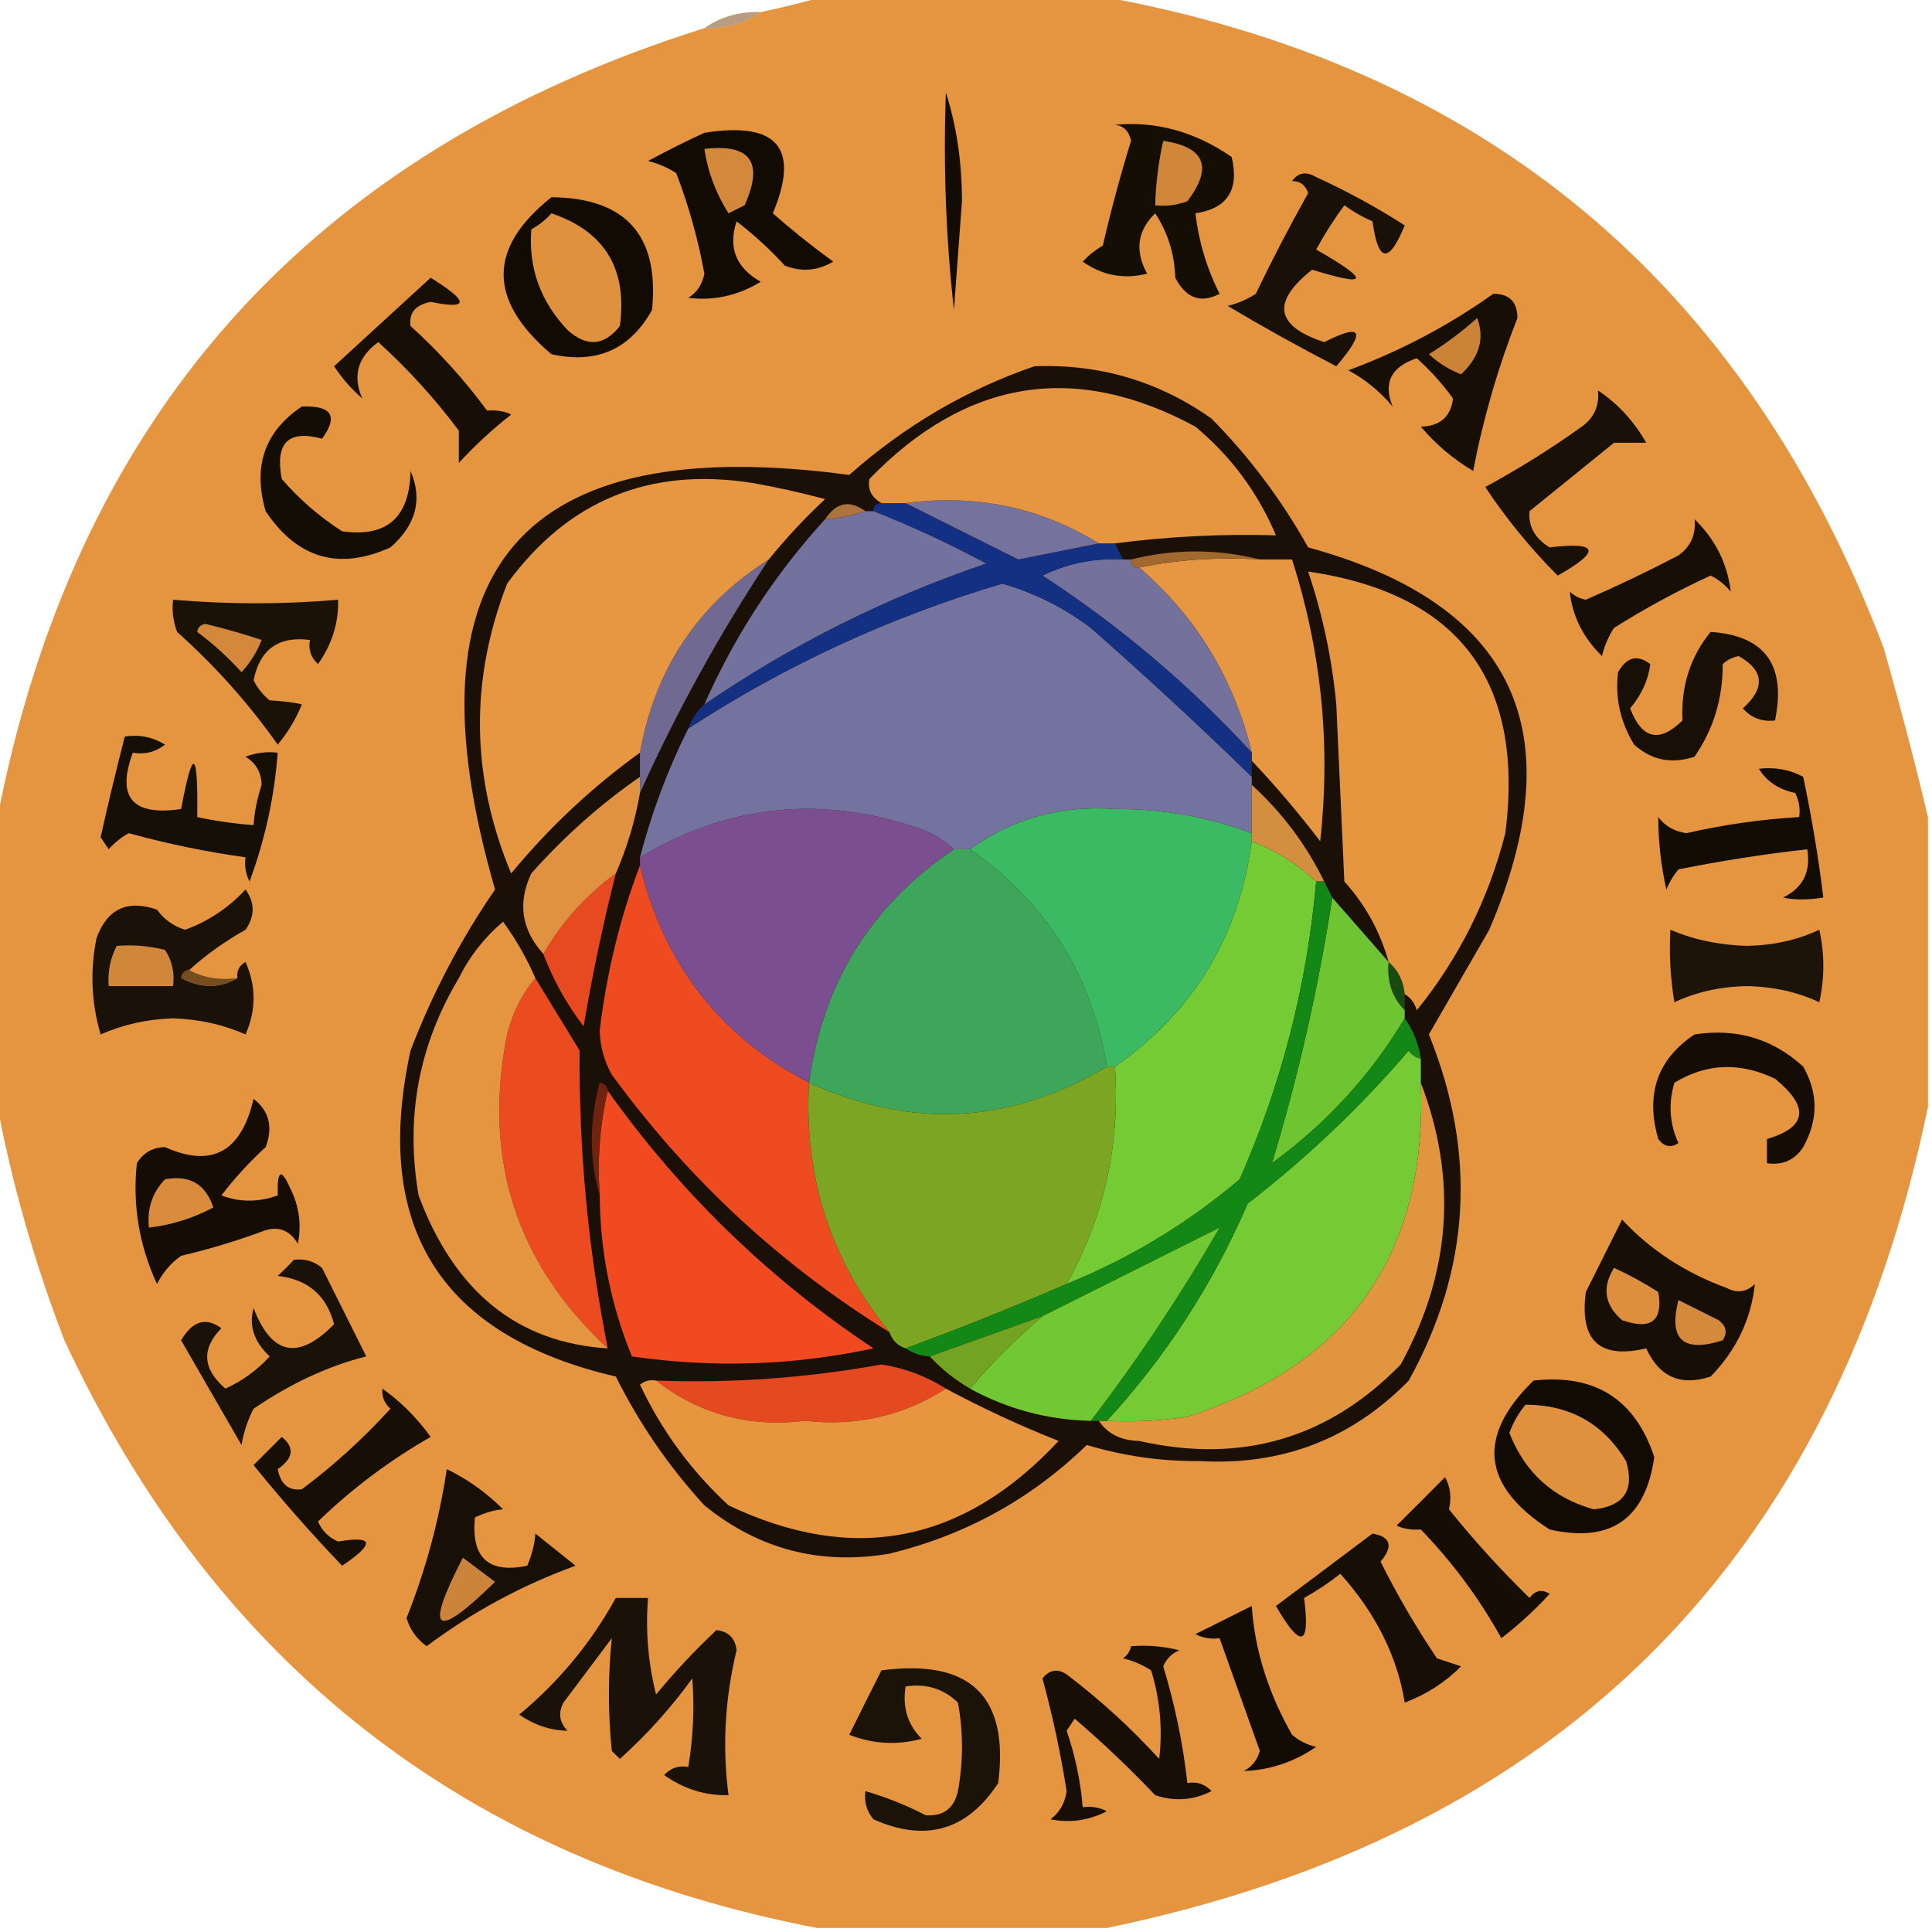<?xml version="1.0" encoding="UTF-8"?>
<!DOCTYPE svg PUBLIC "-//W3C//DTD SVG 1.1//EN" "http://www.w3.org/Graphics/SVG/1.1/DTD/svg11.dtd">
<svg xmlns="http://www.w3.org/2000/svg" version="1.1" width="240px" height="240px" style="shape-rendering:geometricPrecision; text-rendering:geometricPrecision; image-rendering:optimizeQuality; fill-rule:evenodd; clip-rule:evenodd" xmlns:xlink="http://www.w3.org/1999/xlink">
<g><path style="opacity:0.999" fill="#e59440" d="M 102.5,-0.5 C 113.833,-0.5 125.167,-0.5 136.5,-0.5C 184.19,8.008 216.69,35.008 234,80.5C 236.02,87.586 237.853,94.586 239.5,101.5C 239.5,113.5 239.5,125.5 239.5,137.5C 227.833,193.833 193.833,227.833 137.5,239.5C 125.5,239.5 113.5,239.5 101.5,239.5C 57.963,231.142 26.796,206.808 8,166.5C 4.205,156.635 1.372,146.635 -0.5,136.5C -0.5,125.167 -0.5,113.833 -0.5,102.5C 9.029,51.968 38.362,18.968 87.5,3.5C 90.152,3.59 92.486,2.924 94.5,1.5C 97.28,0.922 99.947,0.255 102.5,-0.5 Z"/></g>
<g><path style="opacity:0.561" fill="#81511f" d="M 94.5,1.5 C 92.486,2.924 90.152,3.59 87.5,3.5C 89.514,2.076 91.848,1.41 94.5,1.5 Z"/></g>
<g><path style="opacity:1" fill="#150e05" d="M 138.5,15.5 C 143.611,15.025 148.444,16.358 153,19.5C 153.975,23.57 152.475,25.903 148.5,26.5C 148.905,29.986 149.905,33.32 151.5,36.5C 149.157,37.725 147.323,37.059 146,34.5C 145.904,31.549 145.071,28.882 143.5,26.5C 141.28,28.663 140.947,31.163 142.5,34C 139.613,34.723 136.947,34.223 134.5,32.5C 135.242,31.713 136.075,31.047 137,30.5C 138.011,26.123 139.178,21.79 140.5,17.5C 140.253,16.287 139.586,15.62 138.5,15.5 Z"/></g>
<g><path style="opacity:1" fill="#120b04" d="M 87.5,16.5 C 96.575,15.054 99.408,18.387 96,26.5C 98.409,28.62 100.909,30.62 103.5,32.5C 101.579,33.641 99.579,33.808 97.5,33C 95.65,30.982 93.65,29.149 91.5,27.5C 90.424,30.764 91.424,33.264 94.5,35C 91.685,36.721 88.685,37.388 85.5,37C 86.578,36.326 87.245,35.326 87.5,34C 86.723,29.725 85.556,25.558 84,21.5C 82.933,20.809 81.766,20.309 80.5,20C 82.858,18.724 85.192,17.558 87.5,16.5 Z"/></g>
<g><path style="opacity:1" fill="#d3883b" d="M 87.5,18.5 C 93.235,17.821 94.902,20.155 92.5,25.5C 91.833,25.833 91.167,26.167 90.5,26.5C 88.929,24.029 87.929,21.363 87.5,18.5 Z"/></g>
<g><path style="opacity:1" fill="#d0873a" d="M 144.5,17.5 C 149.699,18.259 150.699,20.759 147.5,25C 146.207,25.49 144.873,25.657 143.5,25.5C 143.575,22.794 143.908,20.127 144.5,17.5 Z"/></g>
<g><path style="opacity:1" fill="#130c04" d="M 117.5,11.5 C 118.826,15.614 119.493,20.114 119.5,25C 119.167,29.5 118.833,34 118.5,38.5C 117.502,29.525 117.168,20.525 117.5,11.5 Z"/></g>
<g><path style="opacity:1" fill="#191107" d="M 160.5,22.5 C 161.251,21.427 162.251,21.26 163.5,22C 167.327,23.746 170.993,25.746 174.5,28C 172.53,32.805 171.197,32.639 170.5,27.5C 169.252,26.96 168.085,26.293 167,25.5C 165.708,27.249 164.542,29.082 163.5,31C 170.266,34.874 170.1,35.708 163,33.5C 157.926,37.511 158.426,40.511 164.5,42.5C 169.241,40.102 169.741,41.102 166,45.5C 161.419,43.127 156.919,40.627 152.5,38C 153.766,37.691 154.933,37.191 156,36.5C 158.047,32.239 160.213,28.072 162.5,24C 162.164,22.97 161.497,22.47 160.5,22.5 Z"/></g>
<g><path style="opacity:1" fill="#120b04" d="M 68.5,24.5 C 77.752,24.587 81.919,29.254 81,38.5C 78.259,43.419 74.092,45.252 68.5,44C 60.584,37.297 60.584,30.797 68.5,24.5 Z"/></g>
<g><path style="opacity:1" fill="#e0913e" d="M 68.5,26.5 C 75.127,28.739 77.96,33.406 77,40.5C 75.062,42.978 72.895,43.145 70.5,41C 67.131,37.443 65.631,33.276 66,28.5C 66.995,27.934 67.828,27.267 68.5,26.5 Z"/></g>
<g><path style="opacity:1" fill="#170f06" d="M 185.5,36.5 C 187.484,36.484 188.484,37.484 188.5,39.5C 186.079,45.671 184.246,52.005 183,58.5C 180.54,57.042 178.373,55.209 176.5,53C 178.885,52.945 180.219,51.778 180.5,49.5C 179.214,47.71 177.714,46.043 176,44.5C 172.797,45.569 171.797,47.569 173,50.5C 171.442,48.641 169.609,47.141 167.5,46C 173.963,43.603 179.963,40.437 185.5,36.5 Z"/></g>
<g><path style="opacity:1" fill="#170f06" d="M 53.5,34.5 C 58.305,37.487 58.305,38.487 53.5,37.5C 51.61,37.869 50.776,38.869 51,40.5C 54.536,43.701 57.703,47.201 60.5,51C 61.738,50.923 62.738,51.089 63.5,51.5C 61.209,53.288 59.042,55.288 57,57.5C 57,56.167 57,54.833 57,53.5C 54.036,49.534 50.703,45.867 47,42.5C 44.441,44.336 43.775,46.669 45,49.5C 43.647,48.315 42.48,46.981 41.5,45.5C 45.546,41.783 49.546,38.117 53.5,34.5 Z"/></g>
<g><path style="opacity:1" fill="#cb8338" d="M 183.5,39.5 C 184.449,42.029 183.782,44.362 181.5,46.5C 179.998,45.917 178.665,45.084 177.5,44C 179.684,42.637 181.684,41.137 183.5,39.5 Z"/></g>
<g><path style="opacity:1" fill="#191107" d="M 198.5,48.5 C 200.951,50.123 202.951,52.289 204.5,55C 203.167,55 201.833,55 200.5,55C 197,57.833 193.5,60.667 190,63.5C 189.837,65.387 190.671,66.887 192.5,68C 198.596,67.274 198.929,68.441 193.5,71.5C 190.152,68.149 187.152,64.482 184.5,60.5C 188.63,58.265 192.63,55.765 196.5,53C 198.037,51.89 198.703,50.39 198.5,48.5 Z"/></g>
<g><path style="opacity:1" fill="#140d05" d="M 37.5,50.5 C 41.223,50.358 42.056,51.691 40,54.5C 35.814,53.35 34.148,55.017 35,59.5C 37.205,62.04 39.705,64.207 42.5,66C 48.059,66.782 50.892,64.282 51,58.5C 52.52,62.047 51.687,65.213 48.5,68C 42.103,70.891 36.936,69.391 33,63.5C 31.379,57.923 32.879,53.589 37.5,50.5 Z"/></g>
<g><path style="opacity:1" fill="#170f06" d="M 210.5,64.5 C 213.082,66.997 214.582,69.997 215,73.5C 214.311,72.643 213.478,71.977 212.5,71.5C 208.34,73.412 204.34,75.579 200.5,78C 199.809,79.067 199.309,80.234 199,81.5C 196.66,79.209 195.327,76.542 195,73.5C 195.561,74.022 196.228,74.355 197,74.5C 200.894,72.803 204.727,70.97 208.5,69C 210.037,67.89 210.703,66.39 210.5,64.5 Z"/></g>
<g><path style="opacity:1" fill="#1a1107" d="M 21.5,74.5 C 28.415,75.091 35.248,75.091 42,74.5C 42.079,77.37 41.245,80.036 39.5,82.5C 38.614,81.675 38.281,80.675 38.5,79.5C 34.612,78.989 32.279,80.655 31.5,84.5C 31.977,85.478 32.643,86.311 33.5,87C 35.085,87.085 36.418,87.251 37.5,87.5C 36.752,89.332 35.752,90.999 34.5,92.5C 30.897,87.393 26.73,82.727 22,78.5C 21.51,77.207 21.343,75.873 21.5,74.5 Z"/></g>
<g><path style="opacity:1" fill="#d3883b" d="M 24.5,78.5 C 24.56,77.957 24.893,77.624 25.5,77.5C 27.854,78.06 30.187,78.727 32.5,79.5C 31.917,81.002 31.084,82.335 30,83.5C 28.296,81.627 26.463,79.96 24.5,78.5 Z"/></g>
<g><path style="opacity:1" fill="#181007" d="M 212.5,78.5 C 219.248,78.949 221.915,82.616 220.5,89.5C 218.897,89.688 217.563,89.188 216.5,88C 219.313,85.463 219.146,83.297 216,81.5C 215.228,81.645 214.561,81.978 214,82.5C 214.02,86.762 212.853,90.595 210.5,94C 207.653,94.944 205.153,94.444 203,92.5C 201.279,89.685 200.612,86.685 201,83.5C 202.079,81.606 203.413,81.273 205,82.5C 204.76,84.466 203.927,86.3 202.5,88C 203.969,91.826 206.136,92.326 209,89.5C 208.799,85.271 209.966,81.605 212.5,78.5 Z"/></g>
<g><path style="opacity:1" fill="#160f06" d="M 15.5,91.5 C 17.288,91.215 18.955,91.548 20.5,92.5C 19.311,93.429 17.978,93.762 16.5,93.5C 14.441,99.062 16.441,101.395 22.5,100.5C 23.952,92.703 24.619,93.036 24.5,101.5C 26.806,101.993 29.139,102.326 31.5,102.5C 31.62,100.801 31.954,99.135 32.5,97.5C 32.471,95.971 31.805,94.804 30.5,94C 31.793,93.51 33.127,93.343 34.5,93.5C 34.084,98.993 32.918,104.326 31,109.5C 30.517,108.552 30.351,107.552 30.5,106.5C 25.618,105.819 20.785,104.819 16,103.5C 15.05,104.022 14.216,104.689 13.5,105.5C 13.167,105 12.833,104.5 12.5,104C 13.439,99.802 14.439,95.635 15.5,91.5 Z"/></g>
<g><path style="opacity:1" fill="#130c04" d="M 218.5,95.5 C 220.467,95.261 222.301,95.594 224,96.5C 225.051,101.474 225.885,106.474 226.5,111.5C 224.554,111.807 222.887,111.807 221.5,111.5C 223.978,110.278 224.978,108.278 224.5,105.5C 219.139,106.099 213.806,106.933 208.5,108C 207.874,108.75 207.374,109.584 207,110.5C 206.327,107.479 205.993,104.479 206,101.5C 206.839,102.624 208.006,103.291 209.5,103.5C 214.119,102.442 218.786,101.776 223.5,101.5C 223.649,100.448 223.483,99.448 223,98.5C 220.974,98.085 219.474,97.085 218.5,95.5 Z"/></g>
<g><path style="opacity:1" fill="#1a1208" d="M 23.5,120.5 C 22.957,120.56 22.624,120.893 22.5,121.5C 24.973,122.797 27.307,122.797 29.5,121.5C 29.369,120.624 29.703,119.957 30.5,119.5C 31.833,122.5 31.833,125.5 30.5,128.5C 27.7,127.268 24.7,126.601 21.5,126.5C 18.3,126.601 15.3,127.268 12.5,128.5C 11.34,124.541 11.174,120.541 12,116.5C 13.334,112.896 15.834,111.729 19.5,113C 20.399,114.236 21.566,115.07 23,115.5C 25.898,114.437 28.398,112.77 30.5,110.5C 31.681,112.135 31.681,113.802 30.5,115.5C 27.924,116.943 25.59,118.61 23.5,120.5 Z"/></g>
<g><path style="opacity:1" fill="#d0873a" d="M 14.5,117.5 C 16.527,117.338 18.527,117.505 20.5,118C 21.38,119.356 21.713,120.856 21.5,122.5C 18.833,122.5 16.167,122.5 13.5,122.5C 13.366,120.708 13.699,119.042 14.5,117.5 Z"/></g>
<g><path style="opacity:1" fill="#1c1309" d="M 207.5,115.5 C 210.4,116.737 213.567,117.403 217,117.5C 220.276,117.442 223.276,116.776 226,115.5C 226.667,118.5 226.667,121.5 226,124.5C 223.276,123.224 220.276,122.558 217,122.5C 213.724,122.558 210.724,123.224 208,124.5C 207.502,121.518 207.335,118.518 207.5,115.5 Z"/></g>
<g><path style="opacity:1" fill="#764d21" d="M 23.5,120.5 C 25.265,121.461 27.265,121.795 29.5,121.5C 27.307,122.797 24.973,122.797 22.5,121.5C 22.624,120.893 22.957,120.56 23.5,120.5 Z"/></g>
<g><path style="opacity:1" fill="#1b1008" d="M 128.5,45.5 C 136.586,45.187 143.92,47.354 150.5,52C 155.23,56.797 159.23,62.13 162.5,68C 188.076,74.993 195.576,90.826 185,115.5C 182.484,119.871 179.984,124.204 177.5,128.5C 183.499,143.321 182.665,157.654 175,171.5C 167.905,178.756 159.239,182.09 149,181.5C 144.228,181.538 139.561,180.871 135,179.5C 128.11,186.198 119.943,190.698 110.5,193C 101.897,194.464 94.23,192.464 87.5,187C 83.093,182.188 79.426,176.855 76.5,171C 54.711,165.93 46.211,152.43 51,130.5C 53.738,123.354 57.238,116.688 61.5,110.5C 49.971,70.672 64.637,53.505 105.5,59C 112.352,52.915 120.018,48.415 128.5,45.5 Z"/></g>
<g><path style="opacity:1" fill="#194a11" d="M 172.5,119.5 C 173.674,120.514 174.34,121.847 174.5,123.5C 174.5,124.167 174.5,124.833 174.5,125.5C 172.926,123.898 172.259,121.898 172.5,119.5 Z"/></g>
<g><path style="opacity:1" fill="#ec4b20" d="M 66.5,121.5 C 68.322,124.472 70.156,127.472 72,130.5C 71.911,142.98 73.077,155.314 75.5,167.5C 64.096,156.901 59.929,143.901 63,128.5C 63.67,125.826 64.837,123.493 66.5,121.5 Z"/></g>
<g><path style="opacity:1" fill="#e5943f" d="M 66.5,121.5 C 64.837,123.493 63.67,125.826 63,128.5C 59.929,143.901 64.096,156.901 75.5,167.5C 64.294,166.807 56.461,160.474 52,148.5C 50.33,138.871 51.996,129.871 57,121.5C 58.362,118.764 60.196,116.431 62.5,114.5C 64.098,116.698 65.431,119.031 66.5,121.5 Z"/></g>
<g><path style="opacity:1" fill="#6ec531" d="M 165.5,111.5 C 167.833,114.167 170.167,116.833 172.5,119.5C 172.259,121.898 172.926,123.898 174.5,125.5C 174.5,125.833 174.5,126.167 174.5,126.5C 170.278,133.561 164.778,139.561 158,144.5C 161.267,133.758 163.767,122.758 165.5,111.5 Z"/></g>
<g><path style="opacity:1" fill="#ef4b21" d="M 79.5,107.5 C 82.46,119.776 89.46,128.776 100.5,134.5C 99.835,146.171 103.168,156.504 110.5,165.5C 96.982,157.154 85.482,146.487 76,133.5C 75.042,131.801 74.542,129.967 74.5,128C 75.36,120.842 77.026,114.008 79.5,107.5 Z"/></g>
<g><path style="opacity:1" fill="#e74a20" d="M 76.5,108.5 C 74.914,114.764 73.58,121.098 72.5,127.5C 70.376,124.721 68.709,121.721 67.5,118.5C 69.788,114.544 72.788,111.211 76.5,108.5 Z"/></g>
<g><path style="opacity:1" fill="#3ea65b" d="M 118.5,105.5 C 119.167,105.5 119.833,105.5 120.5,105.5C 129.966,112.098 135.633,121.098 137.5,132.5C 125.572,139.628 113.238,140.295 100.5,134.5C 102.193,122.106 108.193,112.44 118.5,105.5 Z"/></g>
<g><path style="opacity:1" fill="#74cb34" d="M 155.5,104.5 C 158.503,105.666 161.17,107.333 163.5,109.5C 162.373,122.34 159.207,134.673 154,146.5C 147.526,151.987 140.359,156.32 132.5,159.5C 137.173,151.138 139.173,142.138 138.5,132.5C 148.228,125.724 153.895,116.39 155.5,104.5 Z"/></g>
<g><path style="opacity:1" fill="#3cb963" d="M 155.5,103.5 C 155.5,103.833 155.5,104.167 155.5,104.5C 153.895,116.39 148.228,125.724 138.5,132.5C 138.167,132.5 137.833,132.5 137.5,132.5C 135.633,121.098 129.966,112.098 120.5,105.5C 125.787,101.675 131.787,100.009 138.5,100.5C 144.365,100.457 150.032,101.457 155.5,103.5 Z"/></g>
<g><path style="opacity:1" fill="#7b4e8f" d="M 118.5,105.5 C 108.193,112.44 102.193,122.106 100.5,134.5C 89.46,128.776 82.46,119.776 79.5,107.5C 79.5,107.167 79.5,106.833 79.5,106.5C 90.501,99.885 102.168,98.718 114.5,103C 116.066,103.608 117.4,104.442 118.5,105.5 Z"/></g>
<g><path style="opacity:1" fill="#d38f3f" d="M 155.5,97.5 C 159.262,100.929 162.262,104.929 164.5,109.5C 164.167,109.5 163.833,109.5 163.5,109.5C 161.17,107.333 158.503,105.666 155.5,104.5C 155.5,104.167 155.5,103.833 155.5,103.5C 155.5,101.5 155.5,99.5 155.5,97.5 Z"/></g>
<g><path style="opacity:1" fill="#e19240" d="M 79.5,96.5 C 79.5,97.167 79.5,97.833 79.5,98.5C 78.899,101.968 77.899,105.301 76.5,108.5C 72.788,111.211 69.788,114.544 67.5,118.5C 64.773,115.491 64.273,112.157 66,108.5C 70.094,103.898 74.594,99.898 79.5,96.5 Z"/></g>
<g><path style="opacity:1" fill="#706a92" d="M 95.5,69.5 C 89.361,78.783 84.028,88.45 79.5,98.5C 79.5,97.833 79.5,97.167 79.5,96.5C 79.5,95.5 79.5,94.5 79.5,93.5C 81.373,83.06 86.706,75.06 95.5,69.5 Z"/></g>
<g><path style="opacity:1" fill="#7473a0" d="M 155.5,96.5 C 155.5,96.833 155.5,97.167 155.5,97.5C 155.5,99.5 155.5,101.5 155.5,103.5C 150.032,101.457 144.365,100.457 138.5,100.5C 131.787,100.009 125.787,101.675 120.5,105.5C 119.833,105.5 119.167,105.5 118.5,105.5C 117.4,104.442 116.066,103.608 114.5,103C 102.168,98.718 90.501,99.885 79.5,106.5C 80.947,100.943 82.947,95.61 85.5,90.5C 97.569,82.635 110.568,76.635 124.5,72.5C 128.481,73.634 132.148,75.468 135.5,78C 142.337,84.005 149.004,90.171 155.5,96.5 Z"/></g>
<g><path style="opacity:1" fill="#e79640" d="M 174.5,123.5 C 174.34,121.847 173.674,120.514 172.5,119.5C 171.453,115.739 169.619,112.406 167,109.5C 166.667,102.167 166.333,94.833 166,87.5C 165.467,81.831 164.3,76.331 162.5,71C 181.226,73.74 189.392,84.573 187,103.5C 184.915,111.67 181.248,119.004 176,125.5C 175.722,124.584 175.222,123.918 174.5,123.5 Z"/></g>
<g><path style="opacity:1" fill="#e79641" d="M 141.5,70.5 C 146.305,69.513 151.305,69.18 156.5,69.5C 157.833,69.5 159.167,69.5 160.5,69.5C 164.154,80.893 165.321,92.56 164,104.5C 161.302,100.975 158.469,97.642 155.5,94.5C 155.5,94.167 155.5,93.833 155.5,93.5C 153.271,84.287 148.604,76.621 141.5,70.5 Z"/></g>
<g><path style="opacity:1" fill="#75719d" d="M 139.5,69.5 C 139.833,69.5 140.167,69.5 140.5,69.5C 140.5,70.167 140.833,70.5 141.5,70.5C 148.604,76.621 153.271,84.287 155.5,93.5C 147.733,85.063 139.066,77.73 129.5,71.5C 132.654,69.974 135.987,69.308 139.5,69.5 Z"/></g>
<g><path style="opacity:1" fill="#a1692e" d="M 156.5,69.5 C 151.305,69.18 146.305,69.513 141.5,70.5C 140.833,70.5 140.5,70.167 140.5,69.5C 145.833,68.167 151.167,68.167 156.5,69.5 Z"/></g>
<g><path style="opacity:1" fill="#133082" d="M 108.5,63.5 C 108.5,62.833 108.833,62.5 109.5,62.5C 110.5,62.5 111.5,62.5 112.5,62.5C 117.111,64.805 121.778,67.139 126.5,69.5C 129.852,68.831 133.185,68.164 136.5,67.5C 137.167,67.5 137.833,67.5 138.5,67.5C 138.833,68.167 139.167,68.833 139.5,69.5C 135.987,69.308 132.654,69.974 129.5,71.5C 139.066,77.73 147.733,85.063 155.5,93.5C 155.5,93.833 155.5,94.167 155.5,94.5C 155.5,95.167 155.5,95.833 155.5,96.5C 149.004,90.171 142.337,84.005 135.5,78C 132.148,75.468 128.481,73.634 124.5,72.5C 110.568,76.635 97.569,82.635 85.5,90.5C 85.932,89.29 86.599,88.29 87.5,87.5C 98.335,80.083 110.001,74.249 122.5,70C 117.958,67.562 113.291,65.396 108.5,63.5 Z"/></g>
<g><path style="opacity:1" fill="#73719e" d="M 107.5,63.5 C 107.833,63.5 108.167,63.5 108.5,63.5C 113.291,65.396 117.958,67.562 122.5,70C 110.001,74.249 98.335,80.083 87.5,87.5C 91.245,79.008 96.245,71.341 102.5,64.5C 104.216,64.371 105.883,64.038 107.5,63.5 Z"/></g>
<g><path style="opacity:1" fill="#ad743d" d="M 107.5,63.5 C 105.883,64.038 104.216,64.371 102.5,64.5C 103.879,62.403 105.545,62.07 107.5,63.5 Z"/></g>
<g><path style="opacity:1" fill="#75729d" d="M 112.5,62.5 C 121.23,61.344 129.23,63.011 136.5,67.5C 133.185,68.164 129.852,68.831 126.5,69.5C 121.778,67.139 117.111,64.805 112.5,62.5 Z"/></g>
<g><path style="opacity:1" fill="#e79641" d="M 95.5,69.5 C 86.706,75.06 81.373,83.06 79.5,93.5C 73.531,97.801 68.198,102.801 63.5,108.5C 58.499,96.524 58.333,84.524 63,72.5C 70.555,62.144 80.722,57.977 93.5,60C 96.528,60.539 99.528,61.206 102.5,62C 99.961,64.37 97.628,66.87 95.5,69.5 Z"/></g>
<g><path style="opacity:1" fill="#e69541" d="M 138.5,67.5 C 137.833,67.5 137.167,67.5 136.5,67.5C 129.23,63.011 121.23,61.344 112.5,62.5C 111.5,62.5 110.5,62.5 109.5,62.5C 108.261,61.788 107.761,60.788 108,59.5C 120.035,47.076 133.535,44.91 148.5,53C 152.931,56.698 156.264,61.198 158.5,66.5C 151.848,66.306 145.181,66.639 138.5,67.5 Z"/></g>
<g><path style="opacity:1" fill="#150d05" d="M 210.5,128.5 C 215.715,127.702 220.215,129.036 224,132.5C 225.879,135.8 225.879,139.134 224,142.5C 222.951,144.107 221.451,144.773 219.5,144.5C 219.5,143.5 219.5,142.5 219.5,141.5C 224.482,140.022 224.815,137.522 220.5,134C 216.125,131.915 211.958,132.082 208,134.5C 207.231,137.099 207.398,139.599 208.5,142C 207.551,142.617 206.718,142.451 206,141.5C 204.379,135.923 205.879,131.589 210.5,128.5 Z"/></g>
<g><path style="opacity:1" fill="#76ca33" d="M 176.5,131.5 C 176.5,132.5 176.5,133.5 176.5,134.5C 177.321,155.699 167.654,169.532 147.5,176C 144.183,176.498 140.85,176.665 137.5,176.5C 144.817,168.551 150.65,159.551 155,149.5C 162.325,143.842 168.991,137.508 175,130.5C 175.383,131.056 175.883,131.389 176.5,131.5 Z"/></g>
<g><path style="opacity:1" fill="#7ba523" d="M 137.5,132.5 C 137.833,132.5 138.167,132.5 138.5,132.5C 139.173,142.138 137.173,151.138 132.5,159.5C 125.831,162.385 119.164,165.051 112.5,167.5C 111.5,167.167 110.833,166.5 110.5,165.5C 103.168,156.504 99.835,146.171 100.5,134.5C 113.238,140.295 125.572,139.628 137.5,132.5 Z"/></g>
<g><path style="opacity:1" fill="#f14a20" d="M 75.5,135.5 C 84.522,148.188 95.522,158.855 108.5,167.5C 98.576,169.627 88.576,169.96 78.5,168.5C 75.877,162.096 74.544,155.43 74.5,148.5C 74.182,143.968 74.515,139.634 75.5,135.5 Z"/></g>
<g><path style="opacity:1" fill="#72230f" d="M 75.5,135.5 C 74.515,139.634 74.182,143.968 74.5,148.5C 73.188,143.985 73.188,139.318 74.5,134.5C 75.107,134.624 75.44,134.957 75.5,135.5 Z"/></g>
<g><path style="opacity:1" fill="#e1953f" d="M 176.5,134.5 C 181.074,146.463 180.241,158.13 174,169.5C 165.05,178.702 154.216,181.869 141.5,179C 139.256,178.95 137.589,178.117 136.5,176.5C 136.833,176.5 137.167,176.5 137.5,176.5C 140.85,176.665 144.183,176.498 147.5,176C 167.654,169.532 177.321,155.699 176.5,134.5 Z"/></g>
<g><path style="opacity:1" fill="#148816" d="M 163.5,109.5 C 163.833,109.5 164.167,109.5 164.5,109.5C 164.833,110.167 165.167,110.833 165.5,111.5C 163.767,122.758 161.267,133.758 158,144.5C 164.778,139.561 170.278,133.561 174.5,126.5C 175.537,127.93 176.204,129.597 176.5,131.5C 175.883,131.389 175.383,131.056 175,130.5C 168.991,137.508 162.325,143.842 155,149.5C 150.65,159.551 144.817,168.551 137.5,176.5C 137.167,176.5 136.833,176.5 136.5,176.5C 136.167,176.5 135.833,176.5 135.5,176.5C 141.309,168.901 146.642,160.901 151.5,152.5C 144.462,156.019 137.129,159.686 129.5,163.5C 124.748,165.193 120.081,166.86 115.5,168.5C 114.391,168.443 113.391,168.11 112.5,167.5C 119.164,165.051 125.831,162.385 132.5,159.5C 140.359,156.32 147.526,151.987 154,146.5C 159.207,134.673 162.373,122.34 163.5,109.5 Z"/></g>
<g><path style="opacity:1" fill="#150d05" d="M 31.5,136.5 C 33.441,138.011 33.941,140.011 33,142.5C 30.982,144.35 29.149,146.35 27.5,148.5C 29.771,149.363 32.105,149.363 34.5,148.5C 34.413,145.402 34.913,145.068 36,147.5C 37.151,149.754 37.484,152.087 37,154.5C 35.934,152.717 34.434,152.217 32.5,153C 29.227,154.202 25.893,155.202 22.5,156C 21.23,156.9 20.23,158.066 19.5,159.5C 17.285,154.703 16.452,149.703 17,144.5C 17.804,143.196 18.971,142.529 20.5,142.5C 26.306,145.106 29.973,143.106 31.5,136.5 Z"/></g>
<g><path style="opacity:1" fill="#d88c3c" d="M 20.5,146.5 C 23.55,145.923 25.55,147.09 26.5,150C 23.978,151.341 21.311,152.174 18.5,152.5C 18.253,150.142 18.919,148.142 20.5,146.5 Z"/></g>
<g><path style="opacity:1" fill="#71c832" d="M 135.5,176.5 C 130.158,176.385 125.158,175.052 120.5,172.5C 123.23,169.287 126.23,166.287 129.5,163.5C 137.129,159.686 144.462,156.019 151.5,152.5C 146.642,160.901 141.309,168.901 135.5,176.5 Z"/></g>
<g><path style="opacity:1" fill="#170f06" d="M 201.5,151.5 C 205,155.273 209.333,158.107 214.5,160C 215.784,160.684 216.951,160.517 218,159.5C 217.526,163.892 215.693,167.725 212.5,171C 208.79,172.224 206.123,171.058 204.5,167.5C 198.695,168.865 196.195,166.532 197,160.5C 198.513,157.473 200.013,154.473 201.5,151.5 Z"/></g>
<g><path style="opacity:1" fill="#dd8f3e" d="M 200.5,157.5 C 202.386,158.361 204.22,159.361 206,160.5C 206.611,164.088 205.111,165.254 201.5,164C 199.316,162.102 198.983,159.936 200.5,157.5 Z"/></g>
<g><path style="opacity:1" fill="#d4893b" d="M 208.5,161.5 C 210.14,162.32 211.807,163.153 213.5,164C 214.451,164.718 214.617,165.551 214,166.5C 209.079,168.077 207.246,166.41 208.5,161.5 Z"/></g>
<g><path style="opacity:1" fill="#1a1108" d="M 36.5,156.5 C 37.822,156.33 38.989,156.663 40,157.5C 41.833,161.167 43.667,164.833 45.5,168.5C 40.765,169.688 36.099,171.855 31.5,175C 30.773,176.399 30.273,177.899 30,179.5C 27.5,175.167 25,170.833 22.5,166.5C 23.913,164.084 25.58,163.584 27.5,165C 24.994,167.549 25.16,170.049 28,172.5C 30.137,171.521 31.971,170.188 33.5,168.5C 31.559,166.684 30.892,164.684 31.5,162.5C 33.742,168.356 37.076,169.022 41.5,164.5C 40.576,160.919 38.243,158.919 34.5,158.5C 35.243,157.818 35.909,157.151 36.5,156.5 Z"/></g>
<g><path style="opacity:1" fill="#72a322" d="M 129.5,163.5 C 126.23,166.287 123.23,169.287 120.5,172.5C 118.611,171.396 116.945,170.063 115.5,168.5C 120.081,166.86 124.748,165.193 129.5,163.5 Z"/></g>
<g><path style="opacity:1" fill="#e5491f" d="M 117.5,172.5 C 112.256,175.874 106.422,177.208 100,176.5C 93.049,177.344 86.882,175.677 81.5,171.5C 90.911,171.847 100.244,171.18 109.5,169.5C 112.391,169.948 115.058,170.948 117.5,172.5 Z"/></g>
<g><path style="opacity:1" fill="#e89540" d="M 81.5,171.5 C 86.882,175.677 93.049,177.344 100,176.5C 106.422,177.208 112.256,175.874 117.5,172.5C 122.02,174.926 126.687,177.093 131.5,179C 119.671,191.712 106.005,194.379 90.5,187C 85.856,182.71 82.189,177.71 79.5,172C 80.094,171.536 80.761,171.369 81.5,171.5 Z"/></g>
<g><path style="opacity:1" fill="#170f06" d="M 47.5,172.5 C 49.764,174.097 51.764,176.097 53.5,178.5C 48.434,181.39 43.768,184.89 39.5,189C 39.998,190.158 40.831,190.991 42,191.5C 46.451,190.732 46.618,191.732 42.5,194.5C 38.676,190.507 35.01,186.34 31.5,182C 32.667,180.833 33.833,179.667 35,178.5C 36.628,179.819 36.461,181.152 34.5,182.5C 34.869,184.39 35.869,185.224 37.5,185C 41.466,182.036 45.133,178.703 48.5,175C 47.748,174.329 47.414,173.496 47.5,172.5 Z"/></g>
<g><path style="opacity:1" fill="#120b04" d="M 190.5,171.5 C 198.124,170.64 203.124,173.806 205.5,181C 204.41,188.71 200.076,191.71 192.5,190C 184.08,184.575 183.413,178.408 190.5,171.5 Z"/></g>
<g><path style="opacity:1" fill="#e0913e" d="M 189.5,174.5 C 194.994,174.5 199.16,176.833 202,181.5C 203.073,185.095 201.739,187.095 198,187.5C 192.937,186.105 189.437,182.939 187.5,178C 187.978,176.697 188.645,175.531 189.5,174.5 Z"/></g>
<g><path style="opacity:1" fill="#181006" d="M 55.5,182.5 C 58.099,183.761 60.432,185.427 62.5,187.5C 61.47,187.554 60.303,187.888 59,188.5C 58.497,193.499 60.664,195.499 65.5,194.5C 66.113,193.02 66.446,191.687 66.5,190.5C 68.167,191.833 69.833,193.167 71.5,194.5C 64.849,196.909 58.682,200.243 53,204.5C 51.764,203.601 50.93,202.434 50.5,201C 52.891,195 54.557,188.833 55.5,182.5 Z"/></g>
<g><path style="opacity:1" fill="#160e05" d="M 179.5,183.5 C 180.164,184.648 180.331,185.981 180,187.5C 183.1,191.356 186.433,195.023 190,198.5C 190.718,197.549 191.551,197.383 192.5,198C 190.65,200.018 188.65,201.851 186.5,203.5C 183.789,198.595 180.456,194.095 176.5,190C 175.262,190.077 174.262,189.911 173.5,189.5C 175.533,187.493 177.533,185.493 179.5,183.5 Z"/></g>
<g><path style="opacity:1" fill="#170f06" d="M 170.5,190.5 C 172.772,190.911 173.105,192.078 171.5,194C 173.574,198.148 175.907,202.148 178.5,206C 179.5,206.333 180.5,206.667 181.5,207C 179.507,208.999 177.173,210.499 174.5,211.5C 173.561,205.729 170.894,200.395 166.5,195.5C 165.086,196.624 163.586,197.624 162,198.5C 162.776,204.543 161.609,204.876 158.5,199.5C 162.53,196.491 166.53,193.491 170.5,190.5 Z"/></g>
<g><path style="opacity:1" fill="#cb8439" d="M 57.5,193.5 C 58.815,194.476 60.148,195.476 61.5,196.5C 54.003,203.844 52.67,202.844 57.5,193.5 Z"/></g>
<g><path style="opacity:1" fill="#130c04" d="M 155.5,199.5 C 155.856,204.923 157.523,210.256 160.5,215.5C 161.376,216.251 162.376,216.751 163.5,217C 160.733,218.893 157.733,219.893 154.5,220C 155.516,219.481 156.182,218.647 156.5,217.5C 154.816,212.807 153.149,208.14 151.5,203.5C 150.448,203.649 149.448,203.483 148.5,203C 150.925,201.787 153.259,200.621 155.5,199.5 Z"/></g>
<g><path style="opacity:1" fill="#1a1108" d="M 76.5,198.5 C 77.833,198.5 79.167,198.5 80.5,198.5C 80.176,202.555 80.509,206.555 81.5,210.5C 83.839,207.661 86.339,204.995 89,202.5C 90.5,202.667 91.333,203.5 91.5,205C 90.048,211.023 89.715,217.023 90.5,223C 87.63,223.079 84.964,222.245 82.5,220.5C 83.325,219.614 84.325,219.281 85.5,219.5C 86.112,215.837 86.279,212.17 86,208.5C 83.37,212.132 80.37,215.465 77,218.5C 76.667,218.167 76.333,217.833 76,217.5C 75.524,212.783 75.524,208.117 76,203.5C 74,206.167 72,208.833 70,211.5C 69.316,212.784 69.483,213.951 70.5,215C 68.402,214.968 66.402,214.301 64.5,213C 69.43,208.906 73.43,204.073 76.5,198.5 Z"/></g>
<g><path style="opacity:1" fill="#170f06" d="M 140.5,204.5 C 142.527,204.338 144.527,204.505 146.5,205C 145.572,205.388 144.905,206.055 144.5,207C 145.95,211.75 146.95,216.583 147.5,221.5C 148.675,221.281 149.675,221.614 150.5,222.5C 148.235,223.647 145.902,223.814 143.5,223C 140.292,219.623 136.958,216.456 133.5,213.5C 133.167,214 132.833,214.5 132.5,215C 133.566,218.094 134.232,221.26 134.5,224.5C 135.552,224.351 136.552,224.517 137.5,225C 135.246,226.15 132.913,226.484 130.5,226C 131.624,225.161 132.291,223.994 132.5,222.5C 131.754,217.768 130.754,213.101 129.5,208.5C 130.365,207.417 131.365,207.251 132.5,208C 136.633,211.131 140.466,214.631 144,218.5C 144.439,214.789 144.106,211.122 143,207.5C 141.933,206.809 140.766,206.309 139.5,206C 140.056,205.617 140.389,205.117 140.5,204.5 Z"/></g>
<g><path style="opacity:1" fill="#1b1208" d="M 109.5,207.5 C 120.542,206.044 125.376,210.711 124,221.5C 120.153,227.388 114.987,228.888 108.5,226C 107.663,224.989 107.33,223.822 107.5,222.5C 110.09,223.252 112.59,224.252 115,225.5C 117.188,225.646 118.521,224.646 119,222.5C 119.667,218.833 119.667,215.167 119,211.5C 117.211,209.771 115.044,209.104 112.5,209.5C 112.083,212.079 112.75,214.246 114.5,216C 111.446,216.821 108.446,216.655 105.5,215.5C 106.846,212.765 108.18,210.098 109.5,207.5 Z"/></g>
</svg>

